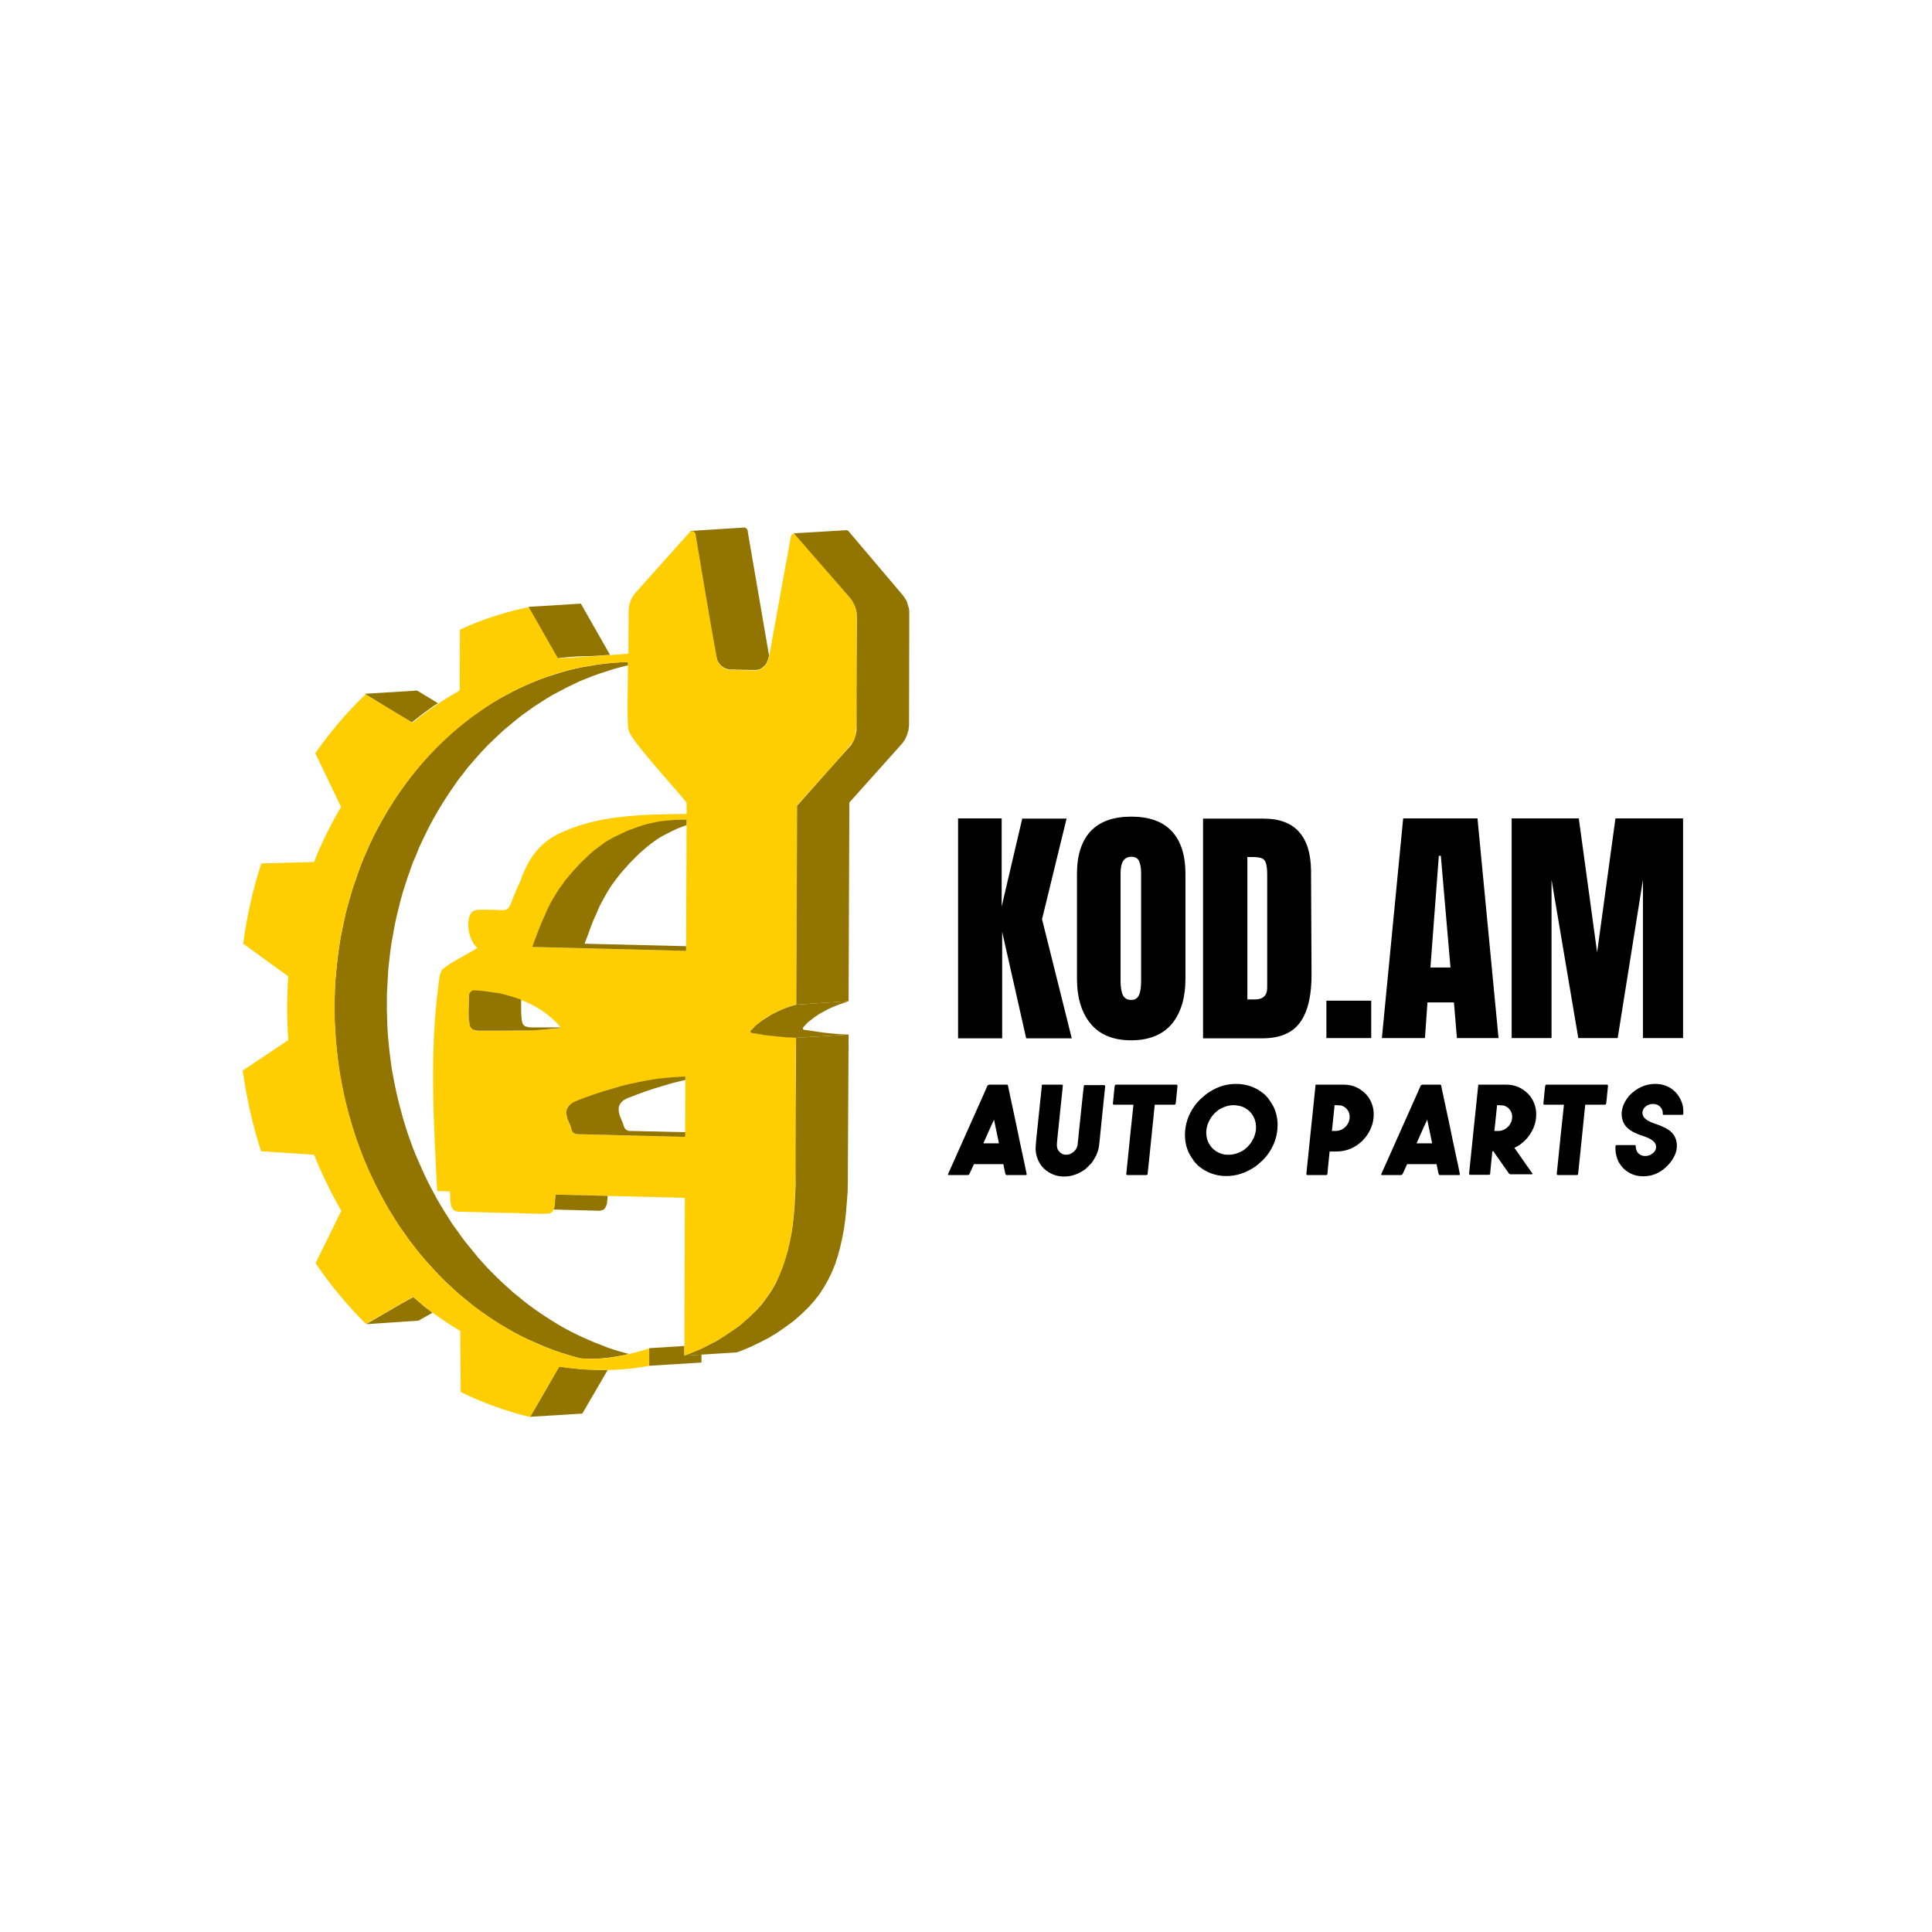 <?xml version="1.0" encoding="utf-8"?>
<!-- Generator: Adobe Illustrator 26.0.0, SVG Export Plug-In . SVG Version: 6.00 Build 0)  -->
<svg version="1.1" id="Layer_1" xmlns="http://www.w3.org/2000/svg" xmlns:xlink="http://www.w3.org/1999/xlink" x="0px" y="0px"
	 viewBox="0 0 780 780" style="enable-background:new 0 0 780 780;" xml:space="preserve">
<style type="text/css">
	.st0{fill:#917500;}
	.st1{fill:#FFCE00;}
	.st2{fill:#FAFAFA;}
</style>
<g>
	<g>
		<polygon class="st0" points="310.5,264.5 310.3,265.5 310,266.5 309.6,267.5 309,268.4 308.3,269.1 307.6,269.7 306.7,270.2 
			305.8,270.4 304.8,270.5 294.6,270.3 293.7,270.1 292.7,269.8 291.9,269.3 291.1,268.7 290.4,267.9 289.8,267 289.4,266 
			289.1,264.9 278.8,214.4 279.6,214.3 300.2,213 300.4,213 300.7,213 301,213.1 301.2,213.3 301.5,213.5 301.6,213.7 301.8,214 
			301.9,214.3 301.9,214.7 310.3,263.6 		"/>
		<polygon class="st0" points="283.2,546.9 283.2,550.1 262,551.4 262,547.2 262.1,544.3 276.3,543.4 276.3,545 276.3,547.3 		"/>
		<polygon class="st0" points="245.4,553 235.1,570.7 214,572 217.9,565.4 225.7,551.7 229.3,552.2 232.9,552.6 236.5,552.9 
			240.1,553 243.5,553.1 		"/>
		<polygon class="st0" points="253.9,546.6 252.4,547 249.2,547.6 246.1,548.1 243.1,548.4 240.2,548.6 237.4,548.6 235.8,548.5 
			234.3,548.4 231.6,547.7 229,546.9 226.4,546.1 223.8,545.2 221.2,544.2 218.7,543.2 216.2,542.1 213.7,541 211.2,539.8 
			208.8,538.6 207,537.6 206.4,537.3 204.5,536.2 204.5,536.2 204,535.9 201.6,534.5 199.3,533 197,531.5 194.8,529.9 192.5,528.3 
			190.3,526.6 188.2,524.8 186.3,523.3 186,523.1 185.4,522.5 183.9,521.2 181.9,519.3 179.8,517.4 177.8,515.4 175.9,513.4 
			174,511.3 172.1,509.2 170.2,507 168.4,504.8 166.7,502.6 164.9,500.3 163.3,497.9 161.6,495.6 160,493.2 158.5,490.7 
			157.8,489.6 156.9,488.2 156.6,487.6 155.5,485.7 154.1,483.1 152.7,480.5 151.4,477.9 150.1,475.2 148.8,472.5 147.6,469.8 
			146.5,467 145.7,465 145.6,464.7 145.4,464.2 144.4,461.4 143.4,458.6 142.5,455.7 141.6,452.8 140.7,449.8 140,446.9 
			139.2,443.9 138.6,440.9 138,437.8 137.4,434.8 136.9,431.7 136.5,428.6 136.1,425.4 135.8,422.3 135.5,419.5 135.5,419.1 
			135.5,418.4 135.3,415.9 135.1,412.7 135.1,409.5 135.1,406.3 135.1,402.7 135.2,399.2 135.4,395.7 135.7,392.7 135.7,392.2 
			135.8,391.6 136.1,388.7 136.5,385.3 137,381.8 137.5,378.5 138.2,375.1 138.9,371.8 139.6,368.5 140.5,365.2 141.4,362 
			142.3,358.8 143.4,355.7 144.5,352.6 145.6,349.5 146.8,346.5 147.7,346.4 146.8,346.5 148.1,343.5 149.4,340.6 150.8,337.6 
			152.3,334.8 153.8,332 155.4,329.2 157,326.5 158.4,324.3 158.6,324.3 158.5,324.1 158.7,323.8 160.4,321.2 162.2,318.6 
			164,316.1 165.9,313.6 167.8,311.2 169.8,308.8 171.8,306.5 173.9,304.2 176,302 178.2,299.9 180.4,297.8 182.6,295.8 
			184.9,293.8 187.3,291.9 189.6,290 192.1,288.3 194.5,286.6 197,284.9 199.5,283.3 202.1,281.8 204.7,280.4 207.4,279 210,277.7 
			212.7,276.5 215.5,275.3 218.2,274.2 221,273.2 223.9,272.3 226.7,271.4 229.6,270.6 232.5,269.9 235.4,269.3 238.4,268.8 
			241.4,268.3 244.4,267.9 247.4,267.6 250.4,267.4 253.5,267.3 253.6,268.6 253.5,268.6 250.7,269.3 247.8,270.1 245,271 
			242.2,271.9 239.4,272.9 236.6,274 233.9,275.1 231.2,276.4 228.5,277.7 225.9,279.1 223.2,280.5 220.7,282 218.2,283.6 
			215.7,285.2 213.2,287 210.8,288.7 208.4,290.6 206.1,292.5 203.8,294.4 201.5,296.5 199.3,298.6 197.1,300.7 195,302.9 
			192.9,305.2 190.9,307.5 188.9,309.8 187,312.3 185.1,314.7 183.3,317.3 181.5,319.9 179.8,322.5 178.1,325.2 176.5,327.9 
			174.9,330.7 173.4,333.5 172,336.3 170.6,339.2 169.2,342.2 168,345.2 166.7,348.2 165.6,351.3 164.5,354.4 163.5,357.5 
			162.5,360.7 161.6,363.9 160.8,367.2 160,370.5 159.3,373.8 158.7,377.2 158.1,380.5 157.6,383.9 157.2,387.4 156.8,390.9 
			156.6,394.3 156.4,397.9 156.2,401.4 156.2,405 156.2,408.2 156.3,411.4 156.4,414.6 156.6,417.8 156.9,421 157.2,424.1 
			157.6,427.3 158,430.4 158.5,433.4 159.1,436.5 159.7,439.5 160.4,442.6 161.1,445.5 161.9,448.5 162.7,451.5 163.6,454.4 
			164.5,457.3 165.5,460.1 166.5,462.9 167.6,465.7 168.8,468.5 170,471.2 171.2,473.9 172.5,476.6 173.8,479.2 175.2,481.8 
			176.6,484.4 178.1,486.9 179.6,489.4 181.2,491.9 182.7,494.3 184.4,496.6 186.1,499 187.8,501.3 189.6,503.5 191.4,505.7 
			193.2,507.9 195.1,510 197,512.1 199,514.1 201,516.1 203,518 205.1,519.9 207.2,521.8 209.3,523.5 211.5,525.3 213.7,527 
			215.9,528.6 218.2,530.2 220.5,531.7 222.8,533.2 225.1,534.6 227.5,536 229.9,537.3 232.3,538.5 234.8,539.7 237.3,540.8 
			239.8,541.9 242.4,542.9 244.9,543.9 247.5,544.8 250.1,545.6 252.7,546.3 		"/>
		<path class="st1" d="M346,248.2c-0.2-1.7-0.7-3.5-1.5-5c-0.5-1.1-6.7-8.2-7.5-9.2c-0.4-0.3-15.2-18.1-15.5-18.3
			c-1-0.8-2.3,0.2-2.3,1.4c0,0-8.6,47.5-8.6,47.5c-0.1,0.5-0.3,1.6-0.5,2.1c-0.8,2.2-2.9,4-5.3,4c0,0-10.1-0.3-10.1-0.3l-1-0.1
			c-2-0.5-3.6-2.2-4.2-4.1c-2.1-11-6.8-39.3-8.6-50c0-0.5-0.2-1.1-0.7-1.5c-0.5-0.4-1.4-0.4-1.8,0.2c0,0-21.9,24.5-21.9,24.5
			l-0.6,0.8c-1.2,1.6-1.9,3.7-2.1,5.8c0,0,0,1.1,0,1.1l-0.1,16.8c-8.2,0.7-20,1.4-28.3,1.9c-1.7-3-10.3-18.1-11.8-20.7
			c-9.5,1.9-19.1,5-27.9,9.1l-0.1,24.6c-6.4,3.5-13.4,8.3-19,13c-4.1-2.5-14.8-9-19-11.5c-7.4,7.1-14.4,15.3-20.3,23.8l10.4,21.7
			c-4,6.7-8.1,14.9-10.9,22.2c-0.4,0-20.9,0.6-21.3,0.6c-3.4,10.4-5.9,21.5-7.3,32.4l18.2,13.2c-0.6,8.3-0.6,17.4,0,25.7L98,432.2
			c1.5,10.9,4,22.2,7.4,32.6l21.4,1.4c2.9,7.3,7,15.8,11,22.6L127.4,510c5.9,8.7,12.9,17.1,20.3,24.5c3.3-1.9,15.9-9.1,19-10.9
			c5.6,4.9,12.6,9.9,19.1,13.7L186,562c8.8,4.3,18.4,7.8,28,10.1c2.5-4.3,9.2-15.9,11.8-20.3c11.9,1.8,24.4,1.9,36.3-0.4
			c0-1.7,0-5.4,0-7c-8.8,2.8-18.5,4.9-27.8,4c-10.3-2.6-20.5-6.7-29.7-12.2c-59.5-34.6-82.7-113.4-62.2-177.4
			c15.1-49.3,57.9-90.4,111.1-91.5l0.1,1.3l-0.1,0c0.1,2.1-0.5,24.7,0.3,26c-0.2,3.3,21.5,26.6,23.4,29.5c0,0.3,0,4.3,0,4.5
			c-17.6,0.2-36.6,0.3-52.6,8.5c-7.6,4-11.8,10.7-14.5,18.6c-7.2,15-1.1,11.2-17.1,11.6c-2.9,0.2-3.6,2.2-3.9,4.8
			c-0.3,3.7,0.8,8,3.6,10.6c-3.8,2.5-10.4,5.6-13.9,8.5c-1.5,1.5-1.5,4.7-1.8,6.7c-3.6,27.2-1.9,55.6-0.5,83l5.1,0.1
			c0.4,2.3-0.3,6.2,1.8,7.7c0.6,0.4,1.5,0.5,2.2,0.5c4.7,0.1,14.8,0.4,19.6,0.5c1.3-0.2,16.5,0.9,17.2,0c2.2-1.6,1.5-5,1.8-7.4
			c12.3,0.3,39.8,1,52.3,1.3l-0.2,59.8c0,0.9,0,2.9,0,3.9c7.4-2.7,14.9-6.6,21.2-11.4h0v0c10.4-7.4,17.7-18.7,20.6-31.1
			c5.3-19.7,2.5-65.2,3.3-85.9c-6-0.2-12.4-1-18.2-1.9c-0.1-0.2-0.2-0.6-0.2-0.8c4.8-5.4,11.7-8.7,18.5-10.7l0.3-80.3
			c1.4-2,23.6-25.4,23.3-27.3C346.6,295.3,345.7,251.7,346,248.2z M226,414.7c0,0.1-0.1,0.3-0.1,0.4c-10.3,1.3-22.4,1-32.7,1
			c-4.1,0.2-3.8-3.4-4-6.4c-0.1-2.4,0.1-5.8,0.2-8.1c0.2-0.7,0.8-1.5,1.5-1.7c12.8,0.4,26.5,4.5,35.2,14.5L226,414.7z M276.7,436
			c0,1-0.1,22.5-0.1,23c-9.9-0.3-33.5-0.8-43.6-1.1c-0.8-0.1-1.6-0.5-2-1.2c-1.3-4-4.8-9,0.4-11.6c14.3-5.9,29.8-10,45.3-10.4
			L276.7,436z M277.2,333.1l-0.2,49l0,1.8l-62-1.6c3.5-9.9,7.5-20.1,14.4-28.1c4-4.9,8.6-9.6,13.8-13.3c10-6.6,22-10.2,34.1-10
			V333.1z"/>
		<polygon class="st0" points="176.8,283.9 175.5,284.7 170.9,288 166.3,291.6 159.8,287.7 147.3,280.1 168.4,278.8 		"/>
		<polygon class="st0" points="246.3,264.4 238,264.9 237.2,264.9 233.2,265 229.2,265.3 225.2,265.7 215.7,249 213.4,245 
			234.5,243.7 		"/>
		<polygon class="st0" points="245.3,482.8 245.3,483.2 245.1,485.3 245,486.2 244.7,486.9 244.4,487.5 244.1,488 243.6,488.4 
			243,488.6 242.3,488.8 241.6,488.8 226.4,488.4 223.5,488.3 223.6,488.2 223.8,487.5 224,486.6 224.1,484.5 224.3,482.3 		"/>
		<polygon class="st0" points="174.6,530 168.9,533.2 147.8,534.6 162.3,526.2 166.8,523.7 171.3,527.5 		"/>
		<polygon class="st0" points="367.1,248 367,292.6 366.9,293.6 366.8,294.7 366.5,295.7 366.2,296.7 365.8,297.6 365.4,298.5 
			364.8,299.4 364.2,300.2 342.9,324 342.6,404.2 321.5,405.6 321.8,325.3 343,301.5 343.7,300.7 344.2,299.8 344.7,299 345.1,298 
			345.4,297 345.6,296 345.8,294.9 345.8,293.9 346,249.3 346,248.2 345.8,247.1 345.6,246.1 345.3,245.1 344.9,244.1 344.4,243.2 
			343.9,242.3 343.3,241.5 320.5,215.3 341.1,214.1 341.4,214.1 341.7,214 342,214.1 342.2,214.2 342.5,214.3 342.7,214.6 
			364.4,240.2 365,241 365.6,241.9 366.1,242.8 366.4,243.8 366.7,244.8 367,245.8 367.1,246.9 		"/>
		<polygon class="st0" points="342.6,417.7 342.3,473.5 342.3,477.5 342.2,481.4 341.9,485.2 341.6,489 341.2,492.8 340.7,496.4 
			340,500 339.2,503.5 338.3,506.9 337.2,510.3 335.9,513.5 334.4,516.6 332.7,519.6 330.9,522.4 328.8,525.1 326.5,527.7 
			323.5,530.6 320.3,533.4 317,535.8 313.7,538.1 310.2,540.2 306.7,542 303.2,543.7 299.6,545.2 298.5,545.6 297.4,546 
			283.2,546.9 276.3,547.3 277.4,546.9 278.5,546.5 282.1,545 283.2,544.5 285.6,543.3 289.1,541.5 292.5,539.4 295.9,537.1 
			296.1,537 296.9,536.4 297.5,536 297.5,536 297.5,536 299.2,534.7 302.3,532 305.4,529 307.7,526.4 309.7,523.7 311.6,520.9 
			313.3,517.9 314.7,514.8 316,511.6 317.1,508.3 318.1,504.8 318.9,501.3 319.6,497.7 320.1,494.1 320.5,490.3 320.8,486.5 
			321,482.7 321.2,478.8 321.2,474.8 321.4,419 		"/>
		<polygon class="st0" points="338.9,417.5 342.6,417.7 321.4,419 317.8,418.8 314.2,418.5 311.4,418.2 308.7,417.9 305.9,417.4 
			303.2,417 303.1,416.6 302.9,416.3 303.7,415.5 304.4,414.8 305.1,414 305.9,413.4 307.7,412 309.6,410.8 311.5,409.6 
			313.5,408.6 315.4,407.7 317.4,406.9 319.4,406.2 321.5,405.6 342.6,404.2 340.6,404.9 338.6,405.6 336.6,406.4 334.6,407.3 
			332.7,408.3 330.7,409.4 328.8,410.7 327,412.1 326.2,412.7 325.5,413.4 324.8,414.2 324.1,415 324.2,415.3 324.3,415.7 
			327.1,416.1 329.8,416.5 332.5,416.9 335.3,417.2 		"/>
		<polygon class="st0" points="237.2,377.9 236,381 277,382 277,383.9 214.9,382.3 216,379.2 217.2,376.1 218.4,373 219.7,370.1 
			221,367.1 221.5,366.1 222.4,364.3 224,361.6 225.7,358.9 226.4,357.9 227.3,356.7 228.2,355.4 229.3,354.1 230.4,352.8 
			231.6,351.4 232.9,350 233,349.9 234.2,348.6 235.6,347.2 237.1,345.8 238.5,344.5 240,343.2 241.6,342 243.1,340.9 244.6,339.8 
			246.2,338.9 248.2,337.8 250.3,336.8 252.2,335.9 254.1,335.1 256,334.4 257.9,333.7 259.7,333.1 261.5,332.6 263.4,332.2 
			265.2,331.8 267.1,331.5 269,331.3 271,331.1 273,331 275,330.9 277.2,330.9 277.2,333.1 275.3,333.8 273.3,334.6 271.4,335.5 
			269.4,336.5 267.3,337.6 265.8,338.5 264.2,339.6 262.7,340.7 261.2,341.9 259.7,343.2 258.2,344.5 256.8,345.9 255.4,347.3 
			254,348.7 252.8,350.1 251.5,351.5 250.4,352.8 249.4,354.1 248.4,355.4 247.6,356.5 246.8,357.6 245.1,360.3 243.6,363 
			242.1,365.8 240.8,368.8 239.5,371.7 238.3,374.8 		"/>
		<polygon class="st0" points="249.8,447.1 249.8,447.9 249.8,448.7 250,449.5 250.2,450.4 250.6,451.4 250.9,452.1 251.2,452.8 
			251.5,453.5 251.7,454.2 251.9,454.8 252.2,455.4 252.4,455.8 252.8,456.1 253.2,456.3 253.6,456.5 254.1,456.6 254.8,456.6 
			276.7,457.1 276.6,459 261,458.6 233.6,457.9 233,457.9 232.5,457.8 232,457.6 231.6,457.4 231.3,457.1 231,456.7 230.8,456.2 
			230.6,455.5 230.4,454.8 230.1,454.1 229.8,453.4 229.5,452.7 229.1,451.7 228.9,450.8 228.7,450 228.6,449.2 228.7,448.4 
			228.9,447.7 229.2,447.1 229.6,446.5 230.1,446 230.7,445.5 231.5,445 232.4,444.6 235.9,443.2 239.6,441.9 243.2,440.7 
			246.9,439.6 250.6,438.5 254.3,437.6 258,436.8 261.7,436.1 265.5,435.5 269.2,435.1 273,434.8 276.7,434.6 276.7,436 
			275.4,436.3 271.7,437.2 268,438.3 264.3,439.4 260.7,440.6 257.1,441.9 253.5,443.3 252.6,443.7 251.8,444.2 251.2,444.7 
			250.7,445.2 250.3,445.8 250,446.4 		"/>
		<polygon class="st0" points="226,414.8 225.9,415.1 223.2,415.3 220.4,415.6 217.7,415.8 214.9,416 204.2,416.1 196.4,416.1 
			193.5,416.1 193.2,416.1 192.2,416 191.4,415.8 190.8,415.6 190.3,415.1 189.9,414.6 189.6,413.8 189.5,412.8 189.3,411.6 
			189.2,409.6 189.2,407.7 189.3,404.6 189.4,401.5 189.5,401.2 189.6,401 189.8,400.7 190,400.4 190.3,400.2 190.5,400 
			190.7,399.9 190.9,399.8 193.1,399.9 195.3,400.1 197.4,400.4 197.6,400.4 199.5,400.7 201.7,401 203.7,401.5 205.8,402.1 
			207.8,402.7 209.9,403.4 210.4,403.6 210.4,406.4 210.4,408.3 210.5,410.3 210.6,411.5 210.8,412.5 211,413.3 211.4,413.8 
			211.9,414.3 212.6,414.5 213.4,414.7 214.3,414.8 214.7,414.8 225.4,414.8 		"/>
	</g>
	<g>
		<g>
			<path d="M386.8,419.1v-88.7h17.6V366l8.3-35.5h17.9l-9.9,40.6l12,48.1h-18.4l-9.7-43v43H386.8z"/>
			<path d="M440.4,413.4c-3.7-4.4-5.6-10.5-5.6-18.4v-42.2c0-7.6,1.9-13.4,5.6-17.3c3.7-3.9,9.2-5.8,16.3-5.8
				c7.2,0,12.6,1.9,16.3,5.8c3.7,3.9,5.6,9.7,5.6,17.3V395c0,8-1.9,14.1-5.6,18.5c-3.7,4.3-9.2,6.5-16.3,6.5
				C449.5,420,444.1,417.8,440.4,413.4z M459.9,401.6c0.6-1.4,0.8-3.3,0.8-5.8v-43.4c0-1.9-0.3-3.5-0.8-4.7
				c-0.5-1.2-1.6-1.8-3.1-1.8c-3,0-4.4,2.2-4.4,6.7v43.3c0,2.5,0.3,4.5,0.9,5.8c0.6,1.3,1.8,2,3.4,2
				C458.3,403.7,459.3,403,459.9,401.6z"/>
			<path d="M485.7,330.5h24.5c6.3,0,11.1,1.8,14.2,5.3c3.2,3.5,4.8,8.7,4.9,15.6l0.2,41.5c0.1,8.7-1.4,15.3-4.5,19.7
				c-3.1,4.4-8.2,6.6-15.4,6.6h-23.9V330.5z M506.7,403.5c3.2,0,4.9-1.6,4.9-4.7V353c0-2-0.2-3.5-0.5-4.5c-0.3-1-0.9-1.7-1.7-2
				c-0.8-0.3-2.1-0.5-3.8-0.5h-2v57.5H506.7z"/>
			<path d="M535.5,419.1v-15.1h18.1v15.1H535.5z"/>
			<path d="M557.9,419.1l8.6-88.7h30l8.5,88.7h-16.8l-1.2-14.4h-10.7l-1,14.4H557.9z M577.5,390.6h8.1l-3.9-45.1h-0.8L577.5,390.6z"
				/>
			<path d="M610.3,419.1v-88.7h27.1l7.4,54.1l7.4-54.1h27.3v88.7h-16.2v-63.9l-10.2,63.9h-15.9l-10.8-63.9v63.9H610.3z"/>
		</g>
		<g>
			<path d="M399.5,437.9h7c0.3,0,0.5,0.2,0.5,0.7c2.9,13.5,4.5,21.1,4.8,22.7c1.8,8.3,2.7,12.6,2.7,12.8c0,0.2-0.1,0.3-0.3,0.3h-7.8
				c-0.3,0-0.5-0.3-0.6-0.9c-0.5-2.3-0.7-3.4-0.7-3.5h-11.9c-1.2,2.6-1.8,4-1.9,4.1c-0.2,0.2-0.4,0.3-0.6,0.3h-7.7
				c-0.2,0-0.3-0.1-0.3-0.2v0c0-0.1,0.3-0.8,1-2.3c6.1-13.7,9.3-20.8,9.5-21.3c3.6-8,5.4-12.1,5.5-12.4
				C399.1,438,399.3,437.9,399.5,437.9z M397,461.6h6.3l-2-9.6c0,0.1-0.5,1.2-1.5,3.3L397,461.6z"/>
			<path d="M420.9,437.9h7.8c0.3,0,0.4,0.2,0.4,0.4l-2.2,21.2c-0.2,1.7-0.2,2.6-0.2,2.7v0.3c0,1.1,0.4,2,1.3,2.8
				c0.7,0.6,1.5,0.9,2.3,0.9h0.2c1.1,0,2.1-0.4,3.1-1.3c0.6-0.6,1-1.2,1.2-1.7c0.2-0.6,0.3-1.1,0.3-1.4c0,0,0.7-7.1,2.2-21.1
				c0.2-1.6,0.3-2.4,0.3-2.4c0.1-0.2,0.2-0.2,0.4-0.2h7.8c0.2,0.1,0.4,0.2,0.4,0.4c-1.4,13.3-2.1,20.5-2.2,21.5
				c-0.2,2.1-0.4,3.5-0.6,4.2c-0.2,0.8-0.5,1.5-0.8,2.2c-0.5,1-1.1,2-1.8,3c-0.9,1-1.8,1.9-2.7,2.7c-2.7,1.9-5.5,2.9-8.4,2.9h-0.2
				c-2.6,0-5-0.8-7.2-2.5c-0.9-0.7-1.5-1.4-1.9-1.9c-1.5-2.1-2.3-4.4-2.3-7c0-0.6,0.1-2.2,0.4-4.9l2.1-20.2
				C420.5,438,420.7,437.9,420.9,437.9z"/>
			<path d="M450.5,437.9H475c0.2,0,0.3,0.1,0.4,0.4c-0.5,4.9-0.7,7.4-0.8,7.4c-0.1,0.2-0.3,0.3-0.5,0.3h-7.9
				c-1.4,13.8-2.2,21.3-2.3,22.5c-0.4,3.5-0.6,5.4-0.6,5.6c-0.1,0.2-0.3,0.3-0.5,0.3h-7.7c-0.3-0.1-0.4-0.2-0.4-0.4
				c1.6-15.6,2.4-23.7,2.5-24.2l0.4-3.8h-7.9c-0.3-0.1-0.4-0.2-0.4-0.4c0.5-4.9,0.7-7.4,0.8-7.4C450.2,438,450.4,437.9,450.5,437.9z
				"/>
			<path d="M499,437.6L499,437.6c4.4,0,8.2,1.4,11.5,4.2c1.1,1.1,1.7,1.8,1.9,2.2c0.7,1,1.3,1.9,1.8,2.9c1.1,2.3,1.6,4.8,1.6,7.3
				c0,4.2-1.3,8.2-4,11.9c-0.5,0.7-1.2,1.5-2.2,2.5c-1.4,1.3-2.6,2.3-3.6,2.9c-3.5,2.2-7.1,3.3-10.8,3.3h-0.1
				c-4.3,0-8.1-1.4-11.4-4.2c-1.1-1.1-1.7-1.8-1.9-2.2c-0.7-1-1.3-1.9-1.8-2.9c-1.1-2.3-1.6-4.8-1.6-7.3c0-4.2,1.3-8.2,4-11.9
				c0.5-0.7,1.2-1.5,2.2-2.5c1.4-1.3,2.6-2.3,3.6-2.9C491.6,438.7,495.2,437.6,499,437.6z M498.1,446.2h-0.2c-1.7,0-3.5,0.5-5.3,1.5
				c-0.6,0.3-1.3,0.9-2.2,1.7c-0.8,0.9-1.4,1.6-1.7,2.2c-1.1,1.8-1.7,3.7-1.7,5.7c0,2.5,0.9,4.7,2.7,6.5c0,0,0.2,0.2,0.6,0.5
				c1.1,0.9,2.3,1.4,3.6,1.7c0.7,0.2,1.3,0.2,1.9,0.2h0.2c0,0,0,0,0,0l0,0h0.2c1.7,0,3.5-0.5,5.3-1.5c0.6-0.3,1.3-0.9,2.2-1.7
				c0.8-0.9,1.4-1.6,1.7-2.2c1.1-1.8,1.7-3.7,1.7-5.7c0-2.5-0.9-4.7-2.7-6.5c0,0-0.2-0.2-0.6-0.5c-1.2-0.9-2.4-1.5-3.8-1.7
				c-0.7-0.1-1.2-0.2-1.7-0.2H498.1C498.1,446.2,498.1,446.2,498.1,446.2L498.1,446.2z"/>
			<path d="M531.4,437.9h11.1c3.1,0,5.8,1,8.2,3.1c0.9,0.8,1.4,1.5,1.8,2c1.4,2.1,2.1,4.4,2.1,6.8v0.3c0,2.8-0.9,5.5-2.6,8.1
				c-0.4,0.6-1,1.3-1.9,2.3c-3.1,3-6.6,4.4-10.7,4.4h-2.6c-0.6,5.8-0.9,8.9-0.9,9.2c-0.1,0.2-0.3,0.3-0.4,0.3h-7.7
				c-0.2,0-0.3-0.1-0.4-0.4l2.1-20.4c0-0.1,0.6-5.2,1.6-15.4C531,438,531.1,437.9,531.4,437.9z M538.7,446.2
				c0.1,0.1,0.1,0.1,0.1,0.1c-0.7,6.6-1,10-1.1,10.3h1.5c1.7,0,3.2-0.7,4.4-2.1c0.9-1.1,1.3-2.3,1.3-3.5v-0.2c0-1.4-0.6-2.6-1.7-3.6
				c-0.7-0.4-1.1-0.7-1.2-0.7c-0.4-0.2-1.2-0.3-2.4-0.3H538.7z"/>
			<path d="M574.4,437.9h7c0.3,0,0.5,0.2,0.5,0.7c2.9,13.5,4.5,21.1,4.8,22.7c1.8,8.3,2.7,12.6,2.7,12.8c0,0.2-0.1,0.3-0.3,0.3h-7.8
				c-0.3,0-0.5-0.3-0.6-0.9c-0.5-2.3-0.7-3.4-0.7-3.5h-11.9c-1.2,2.6-1.8,4-1.9,4.1c-0.2,0.2-0.4,0.3-0.6,0.3h-7.7
				c-0.2,0-0.3-0.1-0.3-0.2v0c0-0.1,0.3-0.8,1-2.3c6.1-13.7,9.3-20.8,9.5-21.3c3.6-8,5.4-12.1,5.5-12.4
				C574,438,574.2,437.9,574.4,437.9z M571.9,461.6h6.3l-2-9.6c0,0.1-0.5,1.2-1.5,3.3L571.9,461.6z"/>
			<path d="M597,437.9h11.1c3.1,0,5.8,1,8.2,3.1c0.9,0.8,1.4,1.5,1.8,2c1.4,2.1,2.1,4.4,2.1,6.8v0.3c0,2.8-0.9,5.6-2.8,8.3
				c-0.4,0.6-1,1.3-1.8,2.1c-1.2,1.1-2.1,1.8-2.7,2.1c-0.5,0.3-1,0.6-1.5,0.8v0c4.7,6.7,7.1,10.2,7.3,10.4c0,0,0,0.1,0,0.1v0
				c0,0.1-0.1,0.2-0.2,0.2h-8.6c-0.4,0-0.8-0.3-1.1-0.9c-0.4-0.6-2.4-3.4-5.9-8.4h-0.4c-0.6,5.8-0.9,8.9-0.9,9.2
				c-0.1,0.2-0.3,0.3-0.4,0.3h-7.7c-0.2,0-0.3-0.1-0.4-0.4l2.1-20.4c0-0.1,0.6-5.2,1.6-15.4C596.6,438,596.8,437.9,597,437.9z
				 M604.3,446.2c0.1,0.1,0.1,0.1,0.1,0.1c-0.7,6.6-1,10-1.1,10.3h1.5c1.7,0,3.2-0.7,4.4-2.1c0.9-1.1,1.3-2.3,1.3-3.5v-0.2
				c0-1.4-0.6-2.6-1.7-3.6c-0.7-0.4-1.1-0.7-1.2-0.7c-0.4-0.2-1.2-0.3-2.4-0.3H604.3z"/>
			<path d="M624.3,437.9h24.5c0.2,0,0.3,0.1,0.4,0.4c-0.5,4.9-0.7,7.4-0.8,7.4c-0.1,0.2-0.3,0.3-0.5,0.3H640
				c-1.4,13.8-2.2,21.3-2.3,22.5c-0.4,3.5-0.6,5.4-0.6,5.6c-0.1,0.2-0.3,0.3-0.5,0.3h-7.7c-0.3-0.1-0.4-0.2-0.4-0.4
				c1.6-15.6,2.4-23.7,2.5-24.2l0.4-3.8h-7.9c-0.3-0.1-0.4-0.2-0.4-0.4c0.5-4.9,0.7-7.4,0.8-7.4C624,438,624.2,437.9,624.3,437.9z"
				/>
			<path d="M668.3,437.6L668.3,437.6c3.4,0,6.2,1.2,8.5,3.7c1.8,2.2,2.8,4.6,2.8,7.3v1.1c0,0.2-0.2,0.4-0.5,0.4h-7.5
				c-0.2,0-0.3-0.1-0.3-0.4v-0.5c0-0.7-0.3-1.5-0.9-2.2c-0.8-0.9-1.8-1.3-3-1.3c-1.4,0-2.6,0.5-3.6,1.6c-0.5,0.7-0.7,1.3-0.7,2
				c0,1.8,1.5,3.1,4.6,4.2c2.7,0.9,4.7,1.8,6,2.7c2.2,1.5,3.3,3.7,3.3,6.4c0,2.5-1.1,5-3.3,7.5c-2.9,3.2-6.3,4.8-10.2,4.8h-0.1
				c-3.2,0-5.9-1.1-8.2-3.4c-1-1.2-1.8-2.3-2.2-3.5c-0.5-1.4-0.8-2.8-0.8-4.2v-1.1c0.1-0.3,0.2-0.4,0.5-0.4h7.3
				c0.2,0,0.4,0.2,0.4,0.5c0,0.8,0.2,1.6,0.7,2.4c0.7,1,1.8,1.5,3.1,1.5c1.4,0,2.6-0.5,3.6-1.6c0.6-0.6,0.8-1.3,0.8-2.1
				c0-1.4-1-2.5-3-3.5c-0.6-0.3-1.8-0.7-3.5-1.3c-1.6-0.6-2.9-1.2-3.9-1.9c-1.5-1-2.5-2.3-3-3.7c-0.3-0.9-0.5-1.8-0.5-2.9
				c0-2.5,1.1-5,3.2-7.5C660.9,439.2,664.3,437.6,668.3,437.6z"/>
		</g>
	</g>
</g>
</svg>
